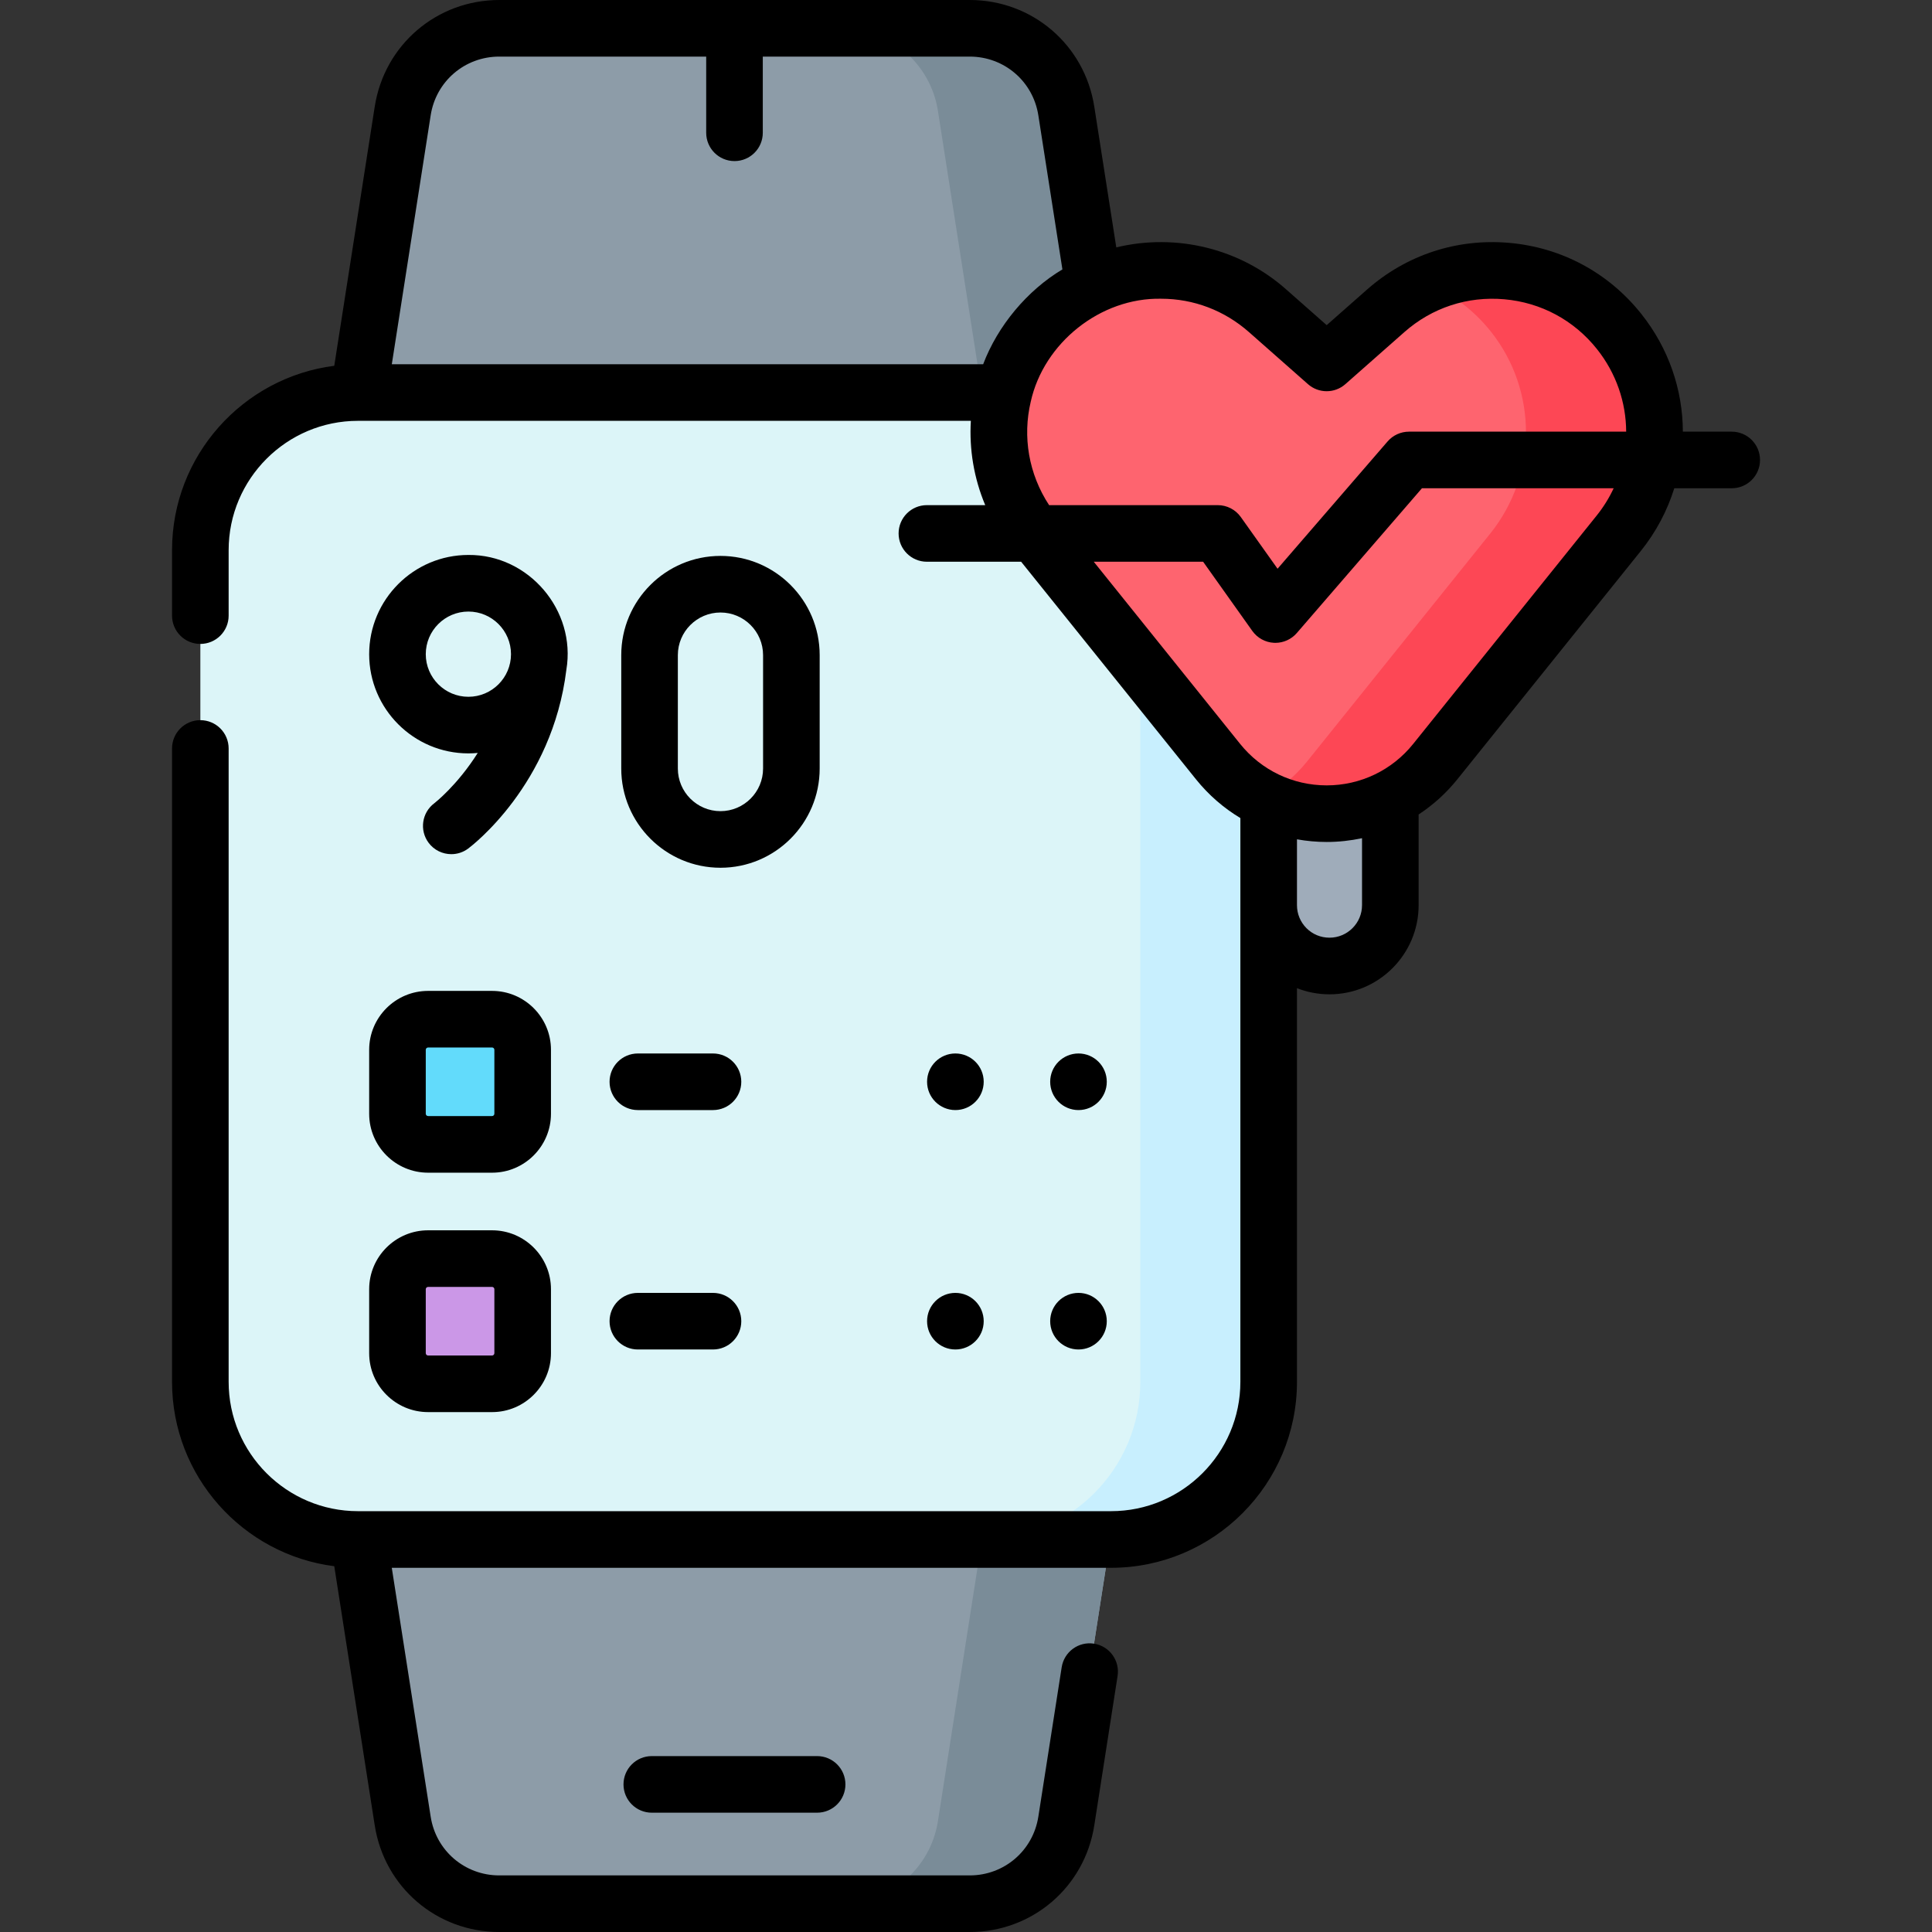 <svg width="61" height="61" viewBox="0 0 61 61" fill="none" xmlns="http://www.w3.org/2000/svg">
<rect x="0" y="0" width="61" height="61" fill="#333333" stroke="none"/>
<path d="M35.08 48.607H11.303C8.555 48.607 6.326 46.379 6.326 43.63V17.37C6.326 14.621 8.555 12.393 11.303 12.393H35.08C37.828 12.393 40.057 14.621 40.057 17.37V43.63C40.057 46.379 37.828 48.607 35.08 48.607Z" fill="#DCF5F8"/>
<path d="M40.057 17.371V43.629C40.057 46.379 37.828 48.607 35.079 48.607H31.027C33.776 48.607 36.004 46.379 36.004 43.629V17.371C36.004 14.621 33.776 12.393 31.027 12.393H35.079C37.828 12.393 40.057 14.621 40.057 17.371Z" fill="#C8EFFE"/>
<path d="M41.977 21.426C43.038 21.426 43.898 22.286 43.898 23.347V28.579C43.898 29.64 43.038 30.5 41.977 30.5C40.916 30.5 40.057 29.64 40.057 28.579V23.347C40.057 22.286 40.916 21.426 41.977 21.426Z" fill="#9FACBA"/>
<path d="M11.328 12.393H35.056L33.668 3.503C33.434 2.001 32.14 0.894 30.62 0.894H15.765C14.245 0.894 12.951 2.001 12.716 3.503L11.328 12.393Z" fill="#8D9CA8"/>
<path d="M35.055 12.393H31.003L29.614 3.503C29.381 2 28.087 0.894 26.566 0.894H30.618C32.139 0.894 33.432 2 33.667 3.503L35.055 12.393Z" fill="#7A8C98"/>
<path d="M11.328 48.607H35.056L33.668 57.497C33.434 58.999 32.14 60.106 30.62 60.106H15.765C14.245 60.106 12.951 58.999 12.716 57.497L11.328 48.607Z" fill="#8D9CA8"/>
<path d="M35.055 48.607L33.667 57.497C33.432 59 32.139 60.106 30.618 60.106H26.566C28.087 60.106 29.381 59 29.614 57.497L31.003 48.607H35.055Z" fill="#7A8C98"/>
<path d="M15.537 43.691H13.518C12.984 43.691 12.551 43.258 12.551 42.724V40.705C12.551 40.171 12.984 39.738 13.518 39.738H15.537C16.071 39.738 16.503 40.171 16.503 40.705V42.724C16.503 43.258 16.071 43.691 15.537 43.691Z" fill="#CB97E7"/>
<path d="M15.537 36.132H13.518C12.984 36.132 12.551 35.699 12.551 35.165V33.146C12.551 32.612 12.984 32.179 13.518 32.179H15.537C16.071 32.179 16.503 32.612 16.503 33.146V35.165C16.503 35.699 16.071 36.132 15.537 36.132Z" fill="#62DBFB"/>
<path d="M43.749 9.817L41.889 11.458L40.029 9.817C37.838 7.883 34.475 8.179 32.656 10.465C31.169 12.333 31.175 14.981 32.671 16.842L38.46 24.046C40.221 26.238 43.557 26.238 45.318 24.046L51.107 16.842C52.602 14.981 52.608 12.333 51.122 10.465C49.303 8.179 45.939 7.883 43.749 9.817Z" fill="#FE646F"/>
<path d="M51.107 16.843L45.318 24.046C43.956 25.741 41.652 26.125 39.863 25.198C40.388 24.927 40.866 24.543 41.266 24.046L47.055 16.843C48.55 14.982 48.556 12.333 47.069 10.465C46.526 9.784 45.845 9.279 45.099 8.957C45.746 8.677 46.436 8.539 47.125 8.539C48.624 8.539 50.111 9.195 51.122 10.465C52.609 12.333 52.602 14.982 51.107 16.843Z" fill="#FD4755"/>
<path d="M11.656 42.724C11.656 43.75 12.491 44.585 13.517 44.585H15.536C16.561 44.585 17.396 43.75 17.396 42.724V40.705C17.396 39.679 16.561 38.845 15.536 38.845H13.517C12.491 38.845 11.656 39.679 11.656 40.705V42.724ZM13.443 40.705C13.443 40.665 13.476 40.632 13.517 40.632H15.536C15.576 40.632 15.609 40.665 15.609 40.705V42.724C15.609 42.765 15.576 42.798 15.536 42.798H13.517C13.476 42.798 13.443 42.765 13.443 42.724V40.705Z" fill="black"/>
<path d="M20.14 42.608H22.511C23.005 42.608 23.405 42.208 23.405 41.715C23.405 41.221 23.005 40.821 22.511 40.821H20.14C19.646 40.821 19.246 41.221 19.246 41.715C19.246 42.208 19.646 42.608 20.14 42.608Z" fill="black"/>
<path d="M11.656 35.165C11.656 36.191 12.491 37.026 13.517 37.026H15.536C16.561 37.026 17.396 36.191 17.396 35.165V33.146C17.396 32.12 16.561 31.286 15.536 31.286H13.517C12.491 31.286 11.656 32.12 11.656 33.146V35.165ZM13.443 33.146C13.443 33.106 13.476 33.073 13.517 33.073H15.536C15.576 33.073 15.609 33.105 15.609 33.146V35.165C15.609 35.206 15.576 35.238 15.536 35.238H13.517C13.476 35.238 13.443 35.206 13.443 35.165V33.146Z" fill="black"/>
<path d="M19.246 34.156C19.246 34.649 19.646 35.049 20.14 35.049H22.511C23.005 35.049 23.405 34.649 23.405 34.156C23.405 33.662 23.005 33.262 22.511 33.262H20.14C19.646 33.262 19.246 33.662 19.246 34.156Z" fill="black"/>
<path d="M20.579 55.446C20.086 55.446 19.686 55.846 19.686 56.34C19.686 56.833 20.086 57.233 20.579 57.233H25.799C26.293 57.233 26.693 56.833 26.693 56.34C26.693 55.846 26.293 55.446 25.799 55.446H20.579Z" fill="black"/>
<path d="M13.713 25.361C13.319 25.656 13.238 26.214 13.532 26.609C13.707 26.845 13.977 26.969 14.25 26.969C14.435 26.969 14.622 26.912 14.782 26.792C14.891 26.711 17.438 24.778 17.882 21.147C18.197 19.271 16.692 17.505 14.789 17.522C13.062 17.522 11.656 18.927 11.656 20.655C11.656 22.382 13.062 23.787 14.789 23.787C14.889 23.787 14.987 23.782 15.084 23.773C14.437 24.797 13.733 25.345 13.713 25.361ZM13.443 20.655C13.443 19.913 14.047 19.309 14.789 19.309C15.531 19.309 16.134 19.913 16.134 20.655C16.134 21.397 15.531 22 14.789 22C14.047 22 13.443 21.397 13.443 20.655Z" fill="black"/>
<path d="M22.748 27.398C24.475 27.398 25.88 25.993 25.88 24.265V20.685C25.88 18.957 24.475 17.552 22.748 17.552C21.02 17.552 19.615 18.957 19.615 20.685V24.265C19.615 25.993 21.02 27.398 22.748 27.398ZM21.402 20.685C21.402 19.943 22.006 19.339 22.748 19.339C23.49 19.339 24.093 19.943 24.093 20.685V24.265C24.093 25.007 23.49 25.611 22.748 25.611C22.006 25.611 21.402 25.007 21.402 24.265V20.685Z" fill="black"/>
<path d="M54.677 13.629H53.134C53.13 12.317 52.693 11.006 51.82 9.909C50.786 8.61 49.306 7.814 47.652 7.668C45.998 7.523 44.401 8.048 43.157 9.147L41.888 10.266L40.619 9.147C39.163 7.847 37.139 7.354 35.245 7.811L34.55 3.365C34.245 1.415 32.591 0 30.618 0H15.764C13.79 0 12.136 1.415 11.832 3.365L10.554 11.549C7.669 11.918 5.432 14.387 5.432 17.371V19.438C5.432 19.931 5.832 20.331 6.325 20.331C6.819 20.331 7.219 19.931 7.219 19.438V17.371C7.219 15.119 9.051 13.287 11.303 13.287H11.327H30.653C30.599 14.188 30.75 15.099 31.107 15.949H29.265C28.772 15.949 28.372 16.349 28.372 16.842C28.372 17.336 28.772 17.736 29.265 17.736H32.241L37.762 24.606C38.16 25.101 38.635 25.512 39.163 25.829V43.629C39.163 45.881 37.331 47.713 35.079 47.713H35.056C35.056 47.713 35.055 47.713 35.055 47.713H11.326C11.326 47.713 11.326 47.713 11.325 47.713H11.303C9.051 47.713 7.219 45.881 7.219 43.629V23.632C7.219 23.138 6.819 22.738 6.325 22.738C5.832 22.738 5.432 23.138 5.432 23.632V43.629C5.432 46.613 7.669 49.082 10.554 49.451L11.832 57.635C12.136 59.585 13.79 61 15.763 61H30.618C32.592 61 34.245 59.585 34.55 57.635L35.286 52.917C35.362 52.429 35.029 51.972 34.541 51.896C34.053 51.819 33.597 52.154 33.521 52.641L32.784 57.359C32.616 58.433 31.705 59.213 30.618 59.213H15.763C14.676 59.213 13.765 58.433 13.598 57.359L12.37 49.501H35.079C38.316 49.501 40.95 46.867 40.95 43.629V31.2C41.273 31.327 41.62 31.394 41.977 31.394C43.529 31.394 44.791 30.131 44.791 28.579V25.716C45.247 25.416 45.661 25.045 46.013 24.606L51.802 17.402C52.29 16.795 52.644 16.12 52.863 15.416H54.677C55.17 15.416 55.57 15.016 55.57 14.523C55.57 14.029 55.17 13.629 54.677 13.629ZM12.371 11.499L13.598 3.641C13.765 2.567 14.676 1.787 15.764 1.787H22.297V4.192C22.297 4.686 22.697 5.086 23.191 5.086C23.684 5.086 24.084 4.686 24.084 4.192V1.787H30.618C31.705 1.787 32.616 2.567 32.784 3.641L33.544 8.506C32.432 9.169 31.5 10.289 31.042 11.5H12.371V11.499ZM32.544 12.684C32.954 10.826 34.746 9.393 36.66 9.432C37.684 9.432 38.658 9.8 39.436 10.487L41.296 12.128C41.634 12.427 42.141 12.427 42.479 12.128L44.339 10.487C45.213 9.715 46.334 9.347 47.495 9.449C48.656 9.551 49.696 10.11 50.422 11.022C51.033 11.79 51.34 12.709 51.344 13.629H44.487C44.227 13.629 43.981 13.742 43.811 13.938L40.337 17.957L39.177 16.325C39.009 16.089 38.738 15.949 38.448 15.949H33.124C32.477 14.964 32.283 13.785 32.544 12.684ZM43.004 28.579C43.004 29.146 42.543 29.606 41.977 29.606C41.702 29.606 41.444 29.5 41.25 29.306C41.057 29.112 40.95 28.854 40.95 28.579V26.5C41.256 26.555 41.57 26.584 41.888 26.584H41.888C42.267 26.584 42.641 26.542 43.004 26.465V28.579ZM50.409 16.283L44.62 23.487C43.952 24.319 42.955 24.797 41.888 24.797C40.82 24.797 39.824 24.319 39.155 23.487L34.534 17.736H37.987L39.54 19.921C39.699 20.144 39.952 20.283 40.226 20.296C40.24 20.296 40.254 20.297 40.268 20.297C40.527 20.297 40.774 20.184 40.944 19.988L44.896 15.416H50.949C50.807 15.72 50.628 16.011 50.409 16.283Z" fill="black"/>
<path d="M30.165 35.049C30.659 35.049 31.059 34.649 31.059 34.155C31.059 33.662 30.659 33.262 30.165 33.262C29.672 33.262 29.271 33.662 29.271 34.155C29.271 34.649 29.672 35.049 30.165 35.049Z" fill="black"/>
<path d="M34.052 35.049C34.545 35.049 34.945 34.649 34.945 34.155C34.945 33.662 34.545 33.262 34.052 33.262C33.558 33.262 33.158 33.662 33.158 34.155C33.158 34.649 33.558 35.049 34.052 35.049Z" fill="black"/>
<path d="M30.165 42.608C30.659 42.608 31.059 42.208 31.059 41.715C31.059 41.221 30.659 40.821 30.165 40.821C29.672 40.821 29.271 41.221 29.271 41.715C29.271 42.208 29.672 42.608 30.165 42.608Z" fill="black"/>
<path d="M34.052 42.608C34.545 42.608 34.945 42.208 34.945 41.715C34.945 41.221 34.545 40.821 34.052 40.821C33.558 40.821 33.158 41.221 33.158 41.715C33.158 42.208 33.558 42.608 34.052 42.608Z" fill="black"/>
</svg>

